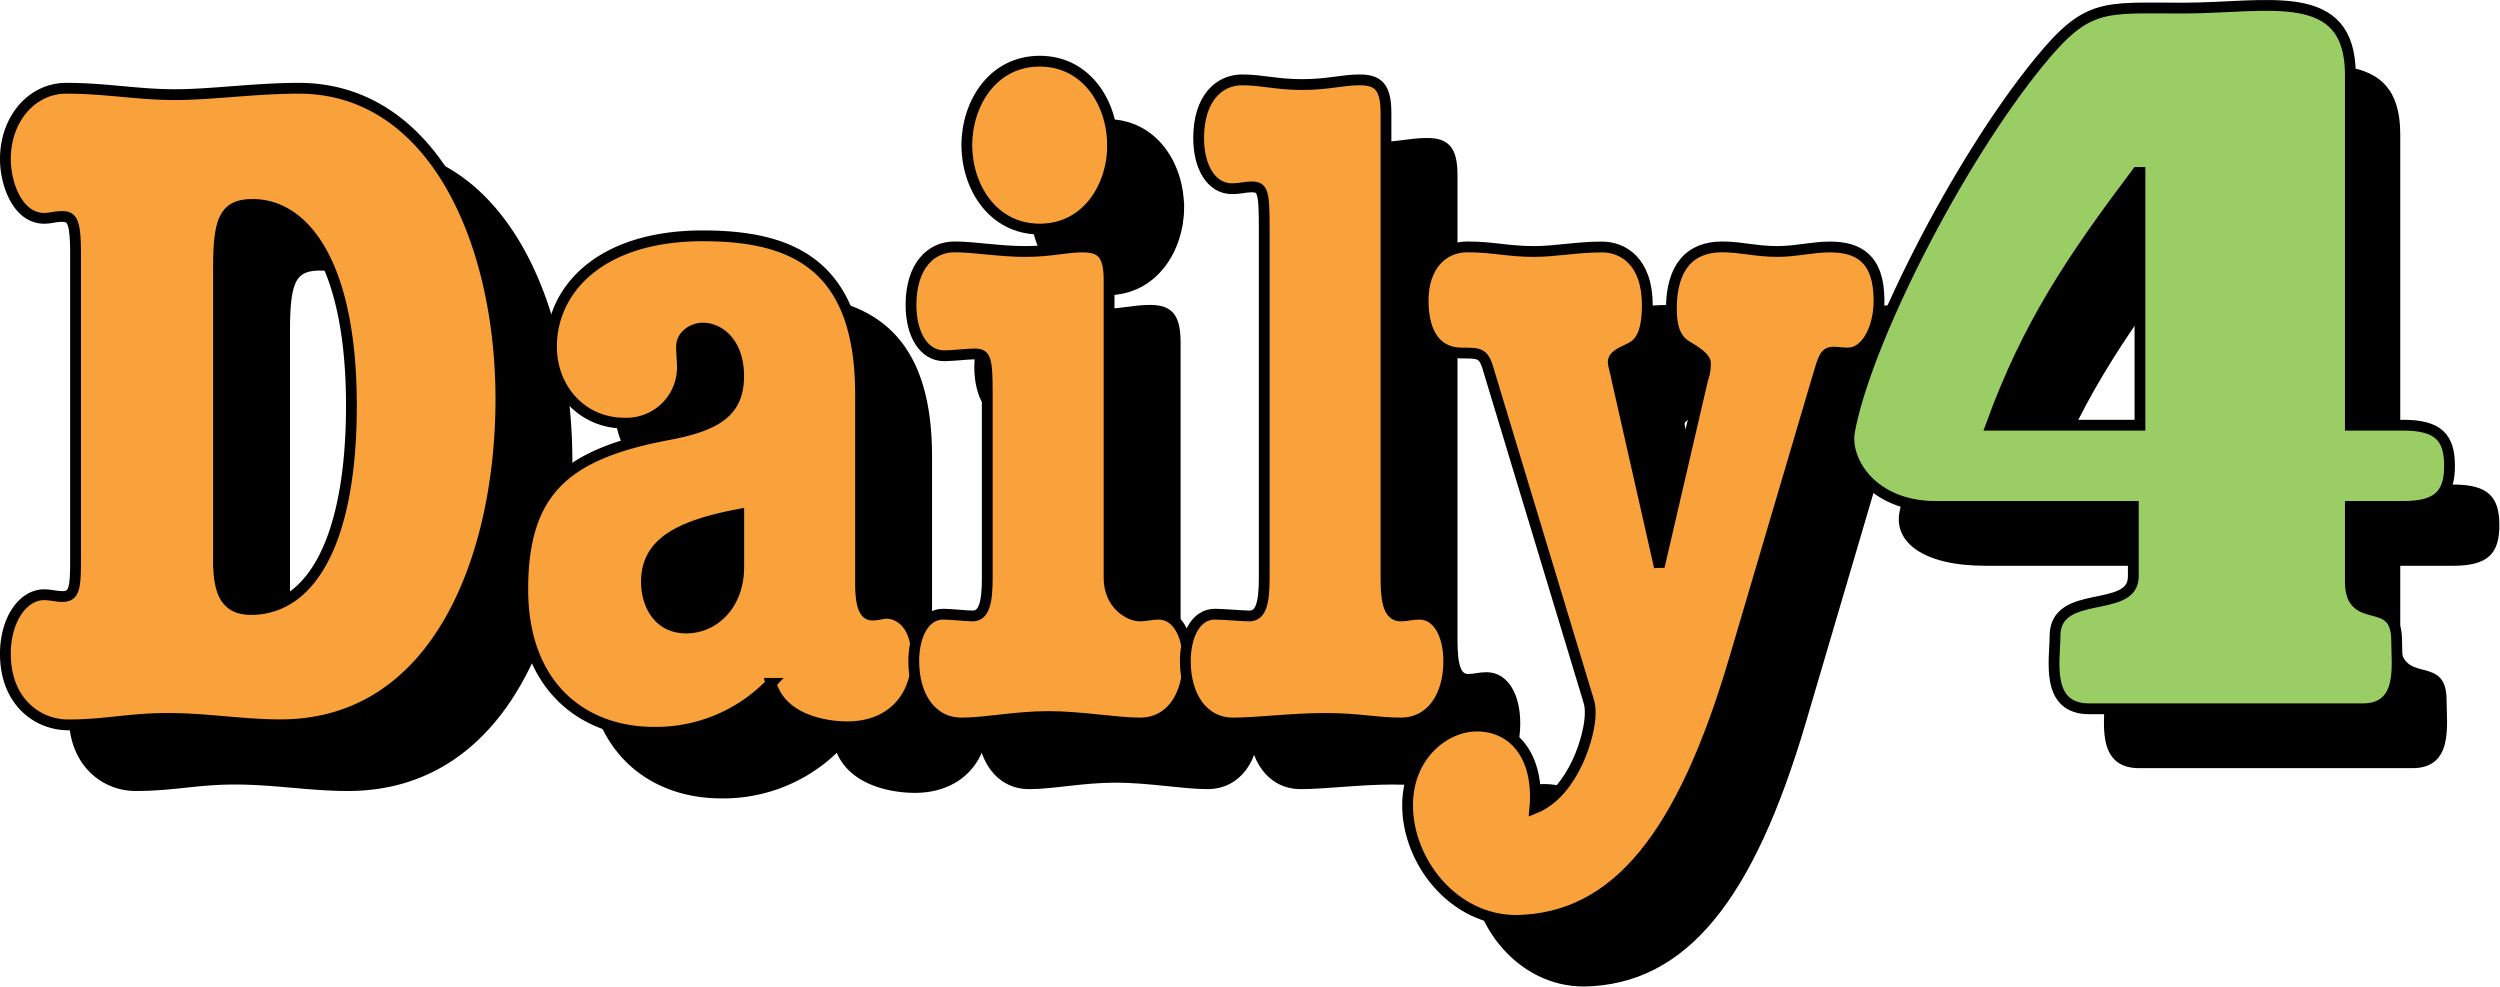 <svg xmlns="http://www.w3.org/2000/svg" width="277.87" height="109.68"><path d="M200.137 53.477c0 3.769 3.863.937 3.863 4.875 0 2.046.613 5.699-2.852 5.699h-22.785c-3.703 0-2.847-4.102-2.847-6.074 0-4.016 6.523-1.801 6.523-4.954v-5.847h-16.461c-5.355 0-7.644-2.047-7.199-4.449 1.348-7.387 8.976-24.262 15.809-32.618 4.058-4.949 5.355-4.484 11.968-4.484 7.09 0 13.981-1.934 13.981 5.551v29.226h4.41c2.918 0 3.855 1.02 3.855 3.383s-.937 3.391-3.855 3.391h-4.41zm-17.551-32.356h-.223c-5.437 7.242-9.105 12.652-12.172 21.074h12.403V21.121Z" style="fill:#000;fill-opacity:1;fill-rule:nonzero;stroke:none" transform="scale(1.333)"/><path d="M11.926 26.379c0-2.852-.317-3.152-1.156-3.152-.54 0-.93.152-1.461.152-2.235 0-3.235-2.926-3.235-4.93 0-3.383 2.227-5.926 5.078-5.926 3.301 0 5.926.543 9.075.543 3 0 6.699-.535 10.312-.535 11.234 0 16.848 12.766 16.848 25.922 0 12.93-5.153 27.164-18.383 27.164-3.152 0-6.152-.539-9.391-.539-3.242 0-5.152.539-8.312.539-2.535 0-5.227-1.926-5.227-5.926 0-2.847 1.465-4.925 3.227-4.925.539 0 1.004.148 1.543.148 1 0 1.074-.766 1.074-3.148V26.379Zm11.926 25.695c0 2.699.761 3.922 2.683 3.922 5.16 0 8.391-6 8.391-17.004 0-11.691-3.848-16.769-8.235-16.769-2.382 0-2.847 1.304-2.847 5.386v24.465zm53.527 1.692c0 2.078.375 2.695.996 2.695.457 0 .848-.152 1.156-.152 1.071 0 2.535.918 2.535 3.691 0 3.539-2.32 5.773-5.777 5.773-2.086 0-5.535-.695-6.375-3.621a13.32 13.32 0 0 1-9.773 4.082c-5.848 0-10.926-3.773-10.926-11.925 0-8.161 3.539-11.235 11.926-12.848 4.23-.773 6.074-1.93 6.074-4.93 0-2.691-1.539-3.996-3-3.996-.84 0-1.762.613-1.762 1.539 0 .614.074 1.153.074 1.77a4.66 4.66 0 0 1-4.843 4.609c-3.543 0-6.075-2.848-6.075-6.379 0-4.695 3.996-9.234 12.606-9.234 7.387 0 13.164 2.308 13.164 13.23v15.703zm-10.156-5.7c-5.309 1.008-7.696 2.551-7.696 5.625 0 1.77.922 3.84 3.301 3.84 2.391 0 4.395-1.992 4.395-5.078z" style="fill:#000;fill-opacity:1;fill-rule:nonzero;stroke:#000;stroke-width:.675;stroke-linecap:butt;stroke-linejoin:miter;stroke-miterlimit:4;stroke-dasharray:none;stroke-opacity:1" transform="scale(1.333)"/><path d="M87.945 37.996c0-3-.148-3.308-1.082-3.308-.531 0-1.82.148-2.511.148-1.696 0-2.774-1.77-2.774-4.227 0-3.3 1.695-4.847 3.621-4.847 1.696 0 3.75.383 5.903.383s3.375-.383 4.769-.383c1.539 0 2.231.539 2.231 2.777v24.848c0 2.152 1.656 3.148 2.578 3.148.539 0 .922-.148 1.539-.148 1.535 0 2.465 1.687 2.465 3.922 0 2.925-1.461 5.152-4.004 5.152-2.004 0-4.891-.539-7.649-.539-2.777 0-5.215.539-7.215.539-2.543 0-4.007-2.234-4.007-5.152 0-2.235.929-3.922 2.468-3.922.614 0 1.899.148 2.438.148.922 0 1.23-.996 1.23-3.148zm10.453-20.723c0 3.465-2.16 7.004-6.074 7.004-3.929 0-6.082-3.539-6.082-7.004 0-3.457 2.153-7 6.074-7 3.922 0 6.075 3.543 6.075 7z" style="fill:#000;fill-opacity:1;fill-rule:nonzero;stroke:#000;stroke-width:.675;stroke-linecap:butt;stroke-linejoin:miter;stroke-miterlimit:4;stroke-dasharray:none;stroke-opacity:1" transform="scale(1.333)"/><path d="M111.039 24.074c0-3-.152-3.312-1.082-3.312-.531 0-.922.148-1.613.148-1.696 0-2.774-1.762-2.774-4.23 0-3.301 1.696-4.844 3.621-4.844 1.688 0 2.852.383 5.004.383 2.153 0 3.383-.375 4.77-.375 1.539 0 2.226.531 2.226 2.758v38.777c0 2.16.309 3.156 1.231 3.156.539 0 .922-.148 1.539-.148 1.543 0 2.465 1.687 2.465 3.922 0 2.925-1.461 5.152-4.004 5.152-1.996 0-3.539-.383-6.301-.383-2.773 0-5.66.383-7.664.383-2.543 0-3.996-2.234-3.996-5.152 0-2.235.922-3.922 2.461-3.922.613 0 2.344.148 2.887.148.921 0 1.23-.996 1.23-3.148V24.066Z" style="fill:#000;fill-opacity:1;fill-rule:nonzero;stroke:#000;stroke-width:.675;stroke-linecap:butt;stroke-linejoin:miter;stroke-miterlimit:4;stroke-dasharray:none;stroke-opacity:1" transform="scale(1.333)"/><path d="M143.91 52.074h.149l3.543-15.308c.23-.539.23-1.157.23-1.313 0-.457-.848-1-1.613-1.465-1.004-.613-1.231-1.761-1.231-3.074 0-3.457 1.539-5.152 4.231-5.152 1.613 0 2.777.383 4.613.383 1.547 0 2.852-.383 4.387-.383 2.312 0 4.082.922 4.082 4.465 0 2.382-1.082 4.386-2.625 4.386-.449 0-.684-.074-1.149-.074-.773 0-.847.449-1.386 2.227l-6.914 23.461c-4.305 14.546-9.774 21.546-18.153 21.695-5.308 0-9.082-4.973-9.082-9.594 0-4.226 3.149-6.613 5.774-6.613 3.152 0 5.23 2.617 4.839 6.847 3.231-1.304 4.622-6.105 4.622-7.874 0-.376 0-.692-.153-1.149l-8.25-27.238c-.465-1.688-.687-1.688-2.308-1.688-2.004 0-3.227-1.465-3.227-4.386 0-2.852 1.613-4.465 3.691-4.465 2.153 0 3.375.383 5.536.383 1.843 0 3.539-.383 5.699-.383 1.687 0 3.765 1.156 3.765 4.847 0 2.383-.617 3.231-1.464 3.614-.996.465-1.387.699-1.387 1.156 0 .223.234.922.309 1.387l3.464 15.308z" style="fill:#000;fill-opacity:1;fill-rule:nonzero;stroke:#000;stroke-width:.675;stroke-linecap:butt;stroke-linejoin:miter;stroke-miterlimit:4;stroke-dasharray:none;stroke-opacity:1" transform="scale(1.333)"/><path d="M6.301 21.203c0-2.851-.309-3.152-1.156-3.152-.54 0-.922.152-1.461.152-2.235 0-3.235-2.926-3.235-4.922 0-3.39 2.227-5.922 5.078-5.922 3.309 0 5.926.532 9.075.532 3 0 6.699-.532 10.312-.532 11.234 0 16.852 12.77 16.852 25.926 0 12.922-5.157 27.149-18.387 27.149-3.152 0-6.152-.532-9.391-.532-3.226 0-5.152.539-8.304.539-2.543 0-5.235-1.925-5.235-5.925 0-2.848 1.465-4.926 3.227-4.926.547 0 1.004.148 1.543.148 1 0 1.082-.761 1.082-3.148zm11.926 25.695c0 2.7.761 3.922 2.691 3.922 5.152 0 8.383-6 8.383-17.004 0-11.691-3.848-16.769-8.235-16.769-2.382 0-2.847 1.312-2.847 5.387v24.464zm53.527 1.696c0 2.078.383 2.691.996 2.691.465 0 .848-.148 1.156-.148 1.078 0 2.535.922 2.535 3.687 0 3.539-2.32 5.778-5.777 5.778-2.078 0-5.535-.7-6.375-3.625a13.31 13.31 0 0 1-9.773 4.082c-5.848 0-10.926-3.774-10.926-11.926 0-8.16 3.539-11.235 11.926-12.848 4.23-.773 6.074-1.926 6.074-4.926 0-2.695-1.539-4-3-4-.84 0-1.762.618-1.762 1.539 0 .614.074 1.153.074 1.77a4.663 4.663 0 0 1-4.843 4.613c-3.543 0-6.075-2.851-6.075-6.383 0-4.695 3.996-9.234 12.614-9.234 7.379 0 13.156 2.313 13.156 13.231v15.707Zm-10.156-5.703c-5.309 1.007-7.696 2.55-7.696 5.625 0 1.773.922 3.847 3.309 3.847 2.383 0 4.387-2 4.387-5.074z" style="fill:#f9a13a;fill-opacity:1;fill-rule:nonzero;stroke:#000;stroke-width:.9;stroke-linecap:butt;stroke-linejoin:miter;stroke-miterlimit:4;stroke-dasharray:none;stroke-opacity:1" transform="scale(1.333)"/><path d="M82.32 32.82c0-3-.148-3.308-1.074-3.308-.539 0-1.82.152-2.519.152-1.688 0-2.766-1.766-2.766-4.23 0-3.301 1.695-4.848 3.613-4.848 1.696 0 3.75.383 5.903.383s3.382-.375 4.769-.375c1.539 0 2.231.527 2.231 2.761v24.856c0 2.152 1.656 3.148 2.578 3.148.539 0 .922-.148 1.547-.148 1.535 0 2.457 1.687 2.457 3.922 0 2.926-1.461 5.152-4.004 5.152-1.996 0-4.883-.539-7.649-.539-2.777 0-5.215.539-7.215.539-2.535 0-4-2.226-4-5.152 0-2.235.922-3.922 2.461-3.922.614 0 1.899.148 2.438.148.922 0 1.23-.996 1.23-3.148zm10.453-20.715c0 3.457-2.152 6.997-6.074 6.997-3.929 0-6.082-3.54-6.082-6.997 0-3.464 2.153-7.003 6.074-7.003 3.93 0 6.075 3.539 6.075 7.003z" style="fill:#f9a13a;fill-opacity:1;fill-rule:nonzero;stroke:#000;stroke-width:.9;stroke-linecap:butt;stroke-linejoin:miter;stroke-miterlimit:4;stroke-dasharray:none;stroke-opacity:1" transform="scale(1.333)"/><path d="M105.414 18.898c0-3-.152-3.312-1.074-3.312-.539 0-.922.148-1.621.148-1.688 0-2.774-1.761-2.774-4.222 0-3.309 1.703-4.852 3.621-4.852 1.696 0 2.852.391 5.004.391 2.153 0 3.383-.391 4.77-.391 1.539 0 2.226.539 2.226 2.774v38.777c0 2.152.309 3.148 1.231 3.148.539 0 .93-.148 1.547-.148 1.535 0 2.457 1.687 2.457 3.922 0 2.926-1.461 5.152-4.004 5.152-1.996 0-3.539-.383-6.301-.383-2.773 0-5.66.383-7.664.383-2.535 0-3.996-2.226-3.996-5.152 0-2.235.922-3.922 2.461-3.922.613 0 2.344.148 2.887.148.921 0 1.23-.996 1.23-3.148v-29.32z" style="fill:#f9a13a;fill-opacity:1;fill-rule:nonzero;stroke:#000;stroke-width:.9;stroke-linecap:butt;stroke-linejoin:miter;stroke-miterlimit:4;stroke-dasharray:none;stroke-opacity:1" transform="scale(1.333)"/><path d="M138.285 46.898h.149l3.55-15.308c.223-.539.223-1.156.223-1.305 0-.465-.84-1.004-1.613-1.461-.996-.617-1.231-1.773-1.231-3.078 0-3.465 1.539-5.16 4.231-5.16 1.613 0 2.777.383 4.621.383 1.539 0 2.851-.375 4.379-.375 2.312 0 4.082.918 4.082 4.457 0 2.383-1.082 4.387-2.617 4.387-.457 0-.692-.075-1.157-.075-.765 0-.847.457-1.379 2.227l-6.929 23.469c-4.305 14.535-9.766 21.539-18.153 21.687-5.308 0-9.074-4.973-9.074-9.59 0-4.23 3.149-6.617 5.762-6.617 3.156 0 5.234 2.617 4.851 6.848 3.223-1.305 4.614-6.098 4.614-7.875 0-.375 0-.688-.153-1.149l-8.242-27.238c-.465-1.687-.687-1.687-2.308-1.687-1.996 0-3.227-1.461-3.227-4.387 0-2.852 1.613-4.465 3.691-4.465 2.153 0 3.383.383 5.536.383 1.851 0 3.539-.375 5.699-.375 1.687 0 3.765 1.148 3.765 4.84 0 2.382-.617 3.23-1.464 3.613-.996.465-1.379.699-1.379 1.156 0 .231.226.922.3 1.387l3.465 15.308z" style="fill:#f9a13a;fill-opacity:1;fill-rule:nonzero;stroke:#000;stroke-width:.9;stroke-linecap:butt;stroke-linejoin:miter;stroke-miterlimit:4;stroke-dasharray:none;stroke-opacity:1" transform="scale(1.333)"/><path d="M195.977 48.523c0 3.782 3.859.946 3.859 4.875 0 2.051.617 5.704-2.848 5.704h-22.785c-3.699 0-2.851-4.106-2.851-6.071 0-4.011 6.527-1.804 6.527-4.957v-5.847h-16.465c-5.355 0-7.633-3.84-7.199-6.25 1.351-7.387 8.976-22.454 15.816-30.817C174.074.211 175.379.676 181.996.676c7.086 0 13.981-1.938 13.981 5.551v29.226h4.41c2.914 0 3.859 1.02 3.859 3.383s-.945 3.391-3.859 3.391h-4.41zm-17.551-34.144h-.227c-5.437 7.234-9.105 12.652-12.172 21.074h12.407V14.379Z" style="fill:#9bcd65;fill-opacity:1;fill-rule:nonzero;stroke:#000;stroke-width:.9;stroke-linecap:butt;stroke-linejoin:miter;stroke-miterlimit:4;stroke-dasharray:none;stroke-opacity:1" transform="scale(1.333)"/></svg>